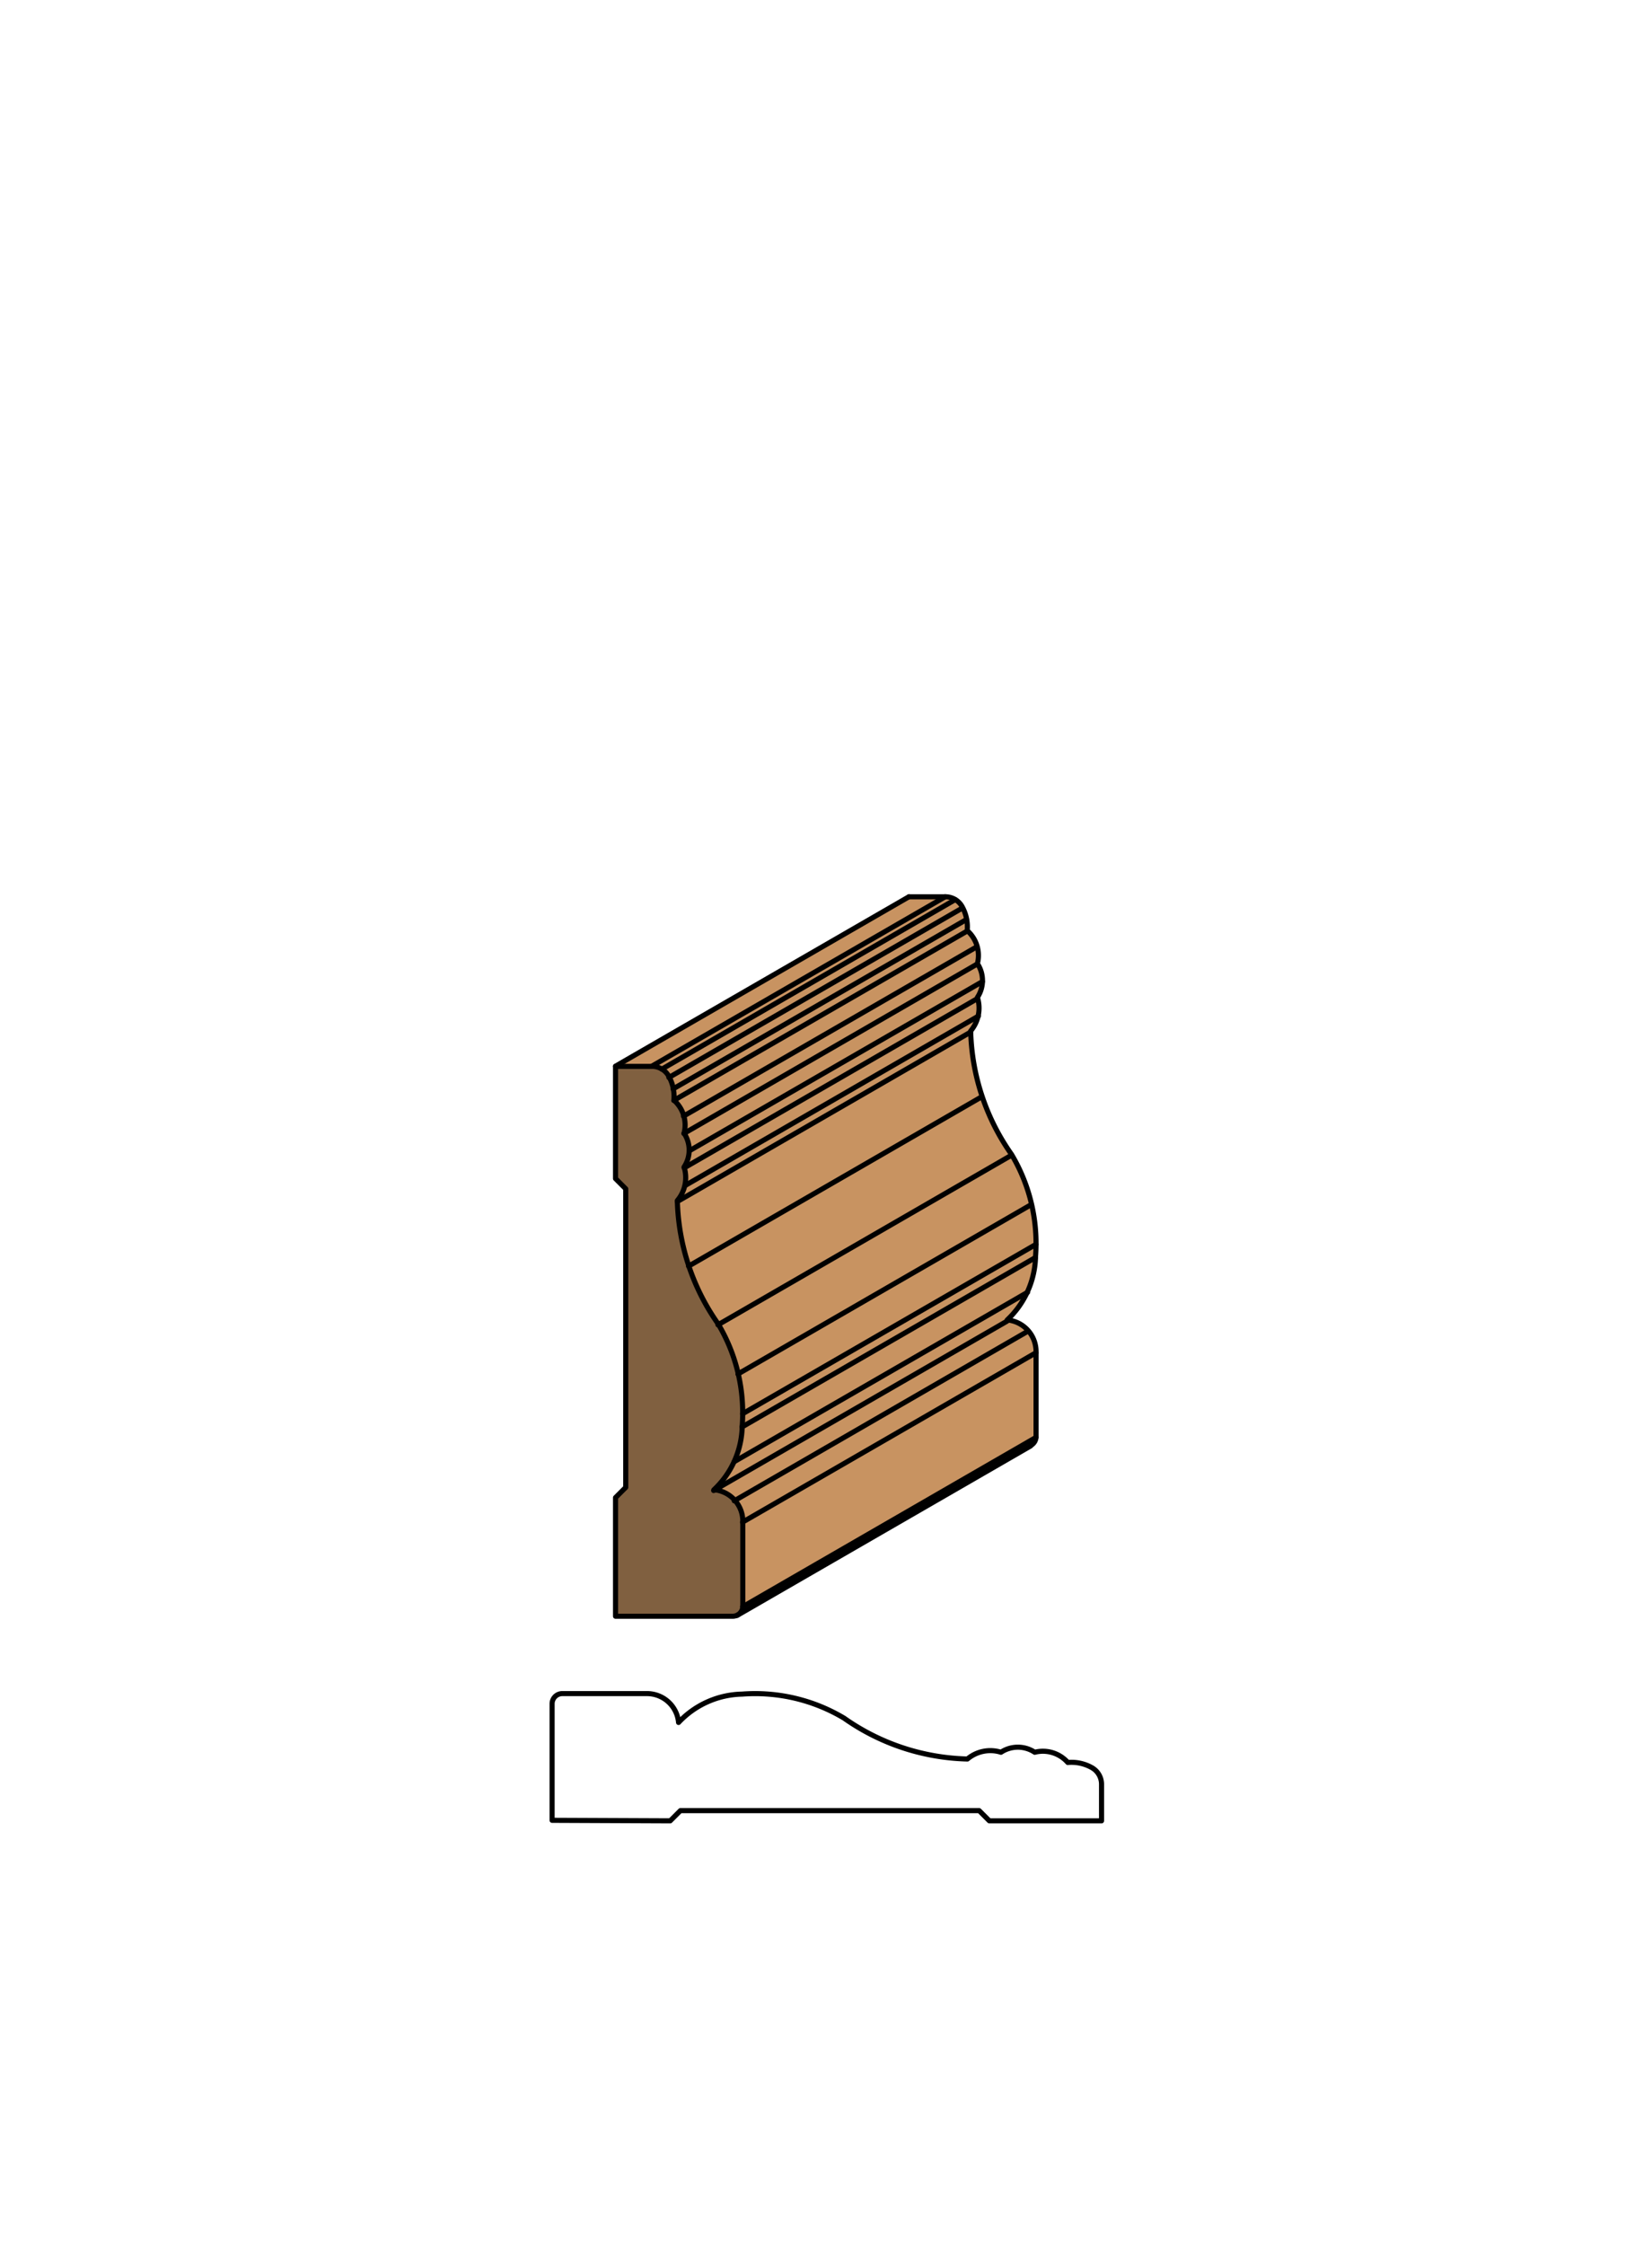 <svg xmlns="http://www.w3.org/2000/svg" viewBox="0 0 161.97 220"><defs><style>.cls-1{fill:#fff;}.cls-2{fill:#c89361;}.cls-3{fill:#806040;}.cls-4{fill:none;stroke:#000;stroke-linecap:round;stroke-linejoin:round;stroke-width:0.5px;}</style></defs><title>Case-SM-267</title><g id="white_box" data-name="white box"><rect class="cls-1" width="161.97" height="220"/></g><g id="Layer_1" data-name="Layer 1"><polygon class="cls-2" points="89.11 87.89 92.67 87.89 63.91 104.49 60.35 104.49 89.11 87.89"/><path class="cls-2" d="M72.8,157.48s0,0,0-.07v-8.24l28.76-16.6v8.24s0,0,0,.07Z"/><path class="cls-2" d="M98.73,129.41a3.11,3.11,0,0,1,2.83,3.1v.07L72.8,149.18v-.07A3.11,3.11,0,0,0,70,146a8.78,8.78,0,0,0,2.77-6.16l28.76-16.6A8.78,8.78,0,0,1,98.73,129.41Z"/><path class="cls-2" d="M101.56,122q0,.61,0,1.23v.07l-28.76,16.6v-.07q0-.61,0-1.23Z"/><path class="cls-2" d="M101.12,118a17,17,0,0,1,.44,3.91L72.8,138.56a17,17,0,0,0-.44-3.91Z"/><path class="cls-2" d="M96.29,107.47a21.89,21.89,0,0,0,2.86,5.7,17,17,0,0,1,2,4.88l-28.76,16.6a17,17,0,0,0-2-4.88,21.88,21.88,0,0,1-2.86-5.7Z"/><path class="cls-2" d="M95.19,101.14a21.89,21.89,0,0,0,1.1,6.33l-28.76,16.6a21.87,21.87,0,0,1-1.1-6.33Z"/><path class="cls-2" d="M66.43,117.75v-.07a3.49,3.49,0,0,0,.73-1.48l28.76-16.6a3.49,3.49,0,0,1-.73,1.48v.07Z"/><path class="cls-2" d="M67.16,116.2a3.49,3.49,0,0,0-.06-1.75l28.76-16.6a3.49,3.49,0,0,1,.06,1.75Z"/><path class="cls-2" d="M66.43,117.68a21.88,21.88,0,0,0,4,12.09,17,17,0,0,1,2.36,10A8.78,8.78,0,0,1,70,146a3.11,3.11,0,0,1,2.83,3.1v8.3a1,1,0,0,1-1,1H60.35V146.77l1-1V116.51l-1-1v-11h3.56a1.87,1.87,0,0,1,1.68,1,4.07,4.07,0,0,1,.48,2.31,3.25,3.25,0,0,1,1,3.24,3,3,0,0,1,.51,1.72L96.32,96.2a3,3,0,0,1-.55,1.7L67.1,114.45A3.49,3.49,0,0,1,66.43,117.68Z"/><path class="cls-2" d="M95.79,92.78a3.25,3.25,0,0,1,0,1.7l-28.76,16.6a3.25,3.25,0,0,0,0-1.7Z"/><path class="cls-2" d="M94.82,91.25a3.25,3.25,0,0,1,1,1.53L67,109.38a3.25,3.25,0,0,0-1-1.53Z"/><path class="cls-2" d="M66.06,107.85a4.07,4.07,0,0,0-.06-1.13l28.76-16.6a4.07,4.07,0,0,1,.06,1.13Z"/><path class="cls-2" d="M66,106.72a4.07,4.07,0,0,0-.42-1.18,1.87,1.87,0,0,0-.69-.76l28.76-16.6a1.87,1.87,0,0,1,.69.76,4.08,4.08,0,0,1,.42,1.18Z"/><path class="cls-2" d="M64.9,104.77a1.87,1.87,0,0,0-1-.28l28.76-16.6a1.87,1.87,0,0,1,1,.28Z"/><path class="cls-2" d="M72.29,158.31a1,1,0,0,0,.51-.83l28.76-16.6a1,1,0,0,1-.51.83Z"/><path class="cls-2" d="M95.82,94.48a3,3,0,0,1,.51,1.72L67.57,112.8a3,3,0,0,0-.51-1.72Z"/><path class="cls-3" d="M70.39,129.77a17,17,0,0,1,2.36,10.08h0A8.78,8.78,0,0,1,70,146a3.11,3.11,0,0,1,2.83,3.17h0v8.24a1,1,0,0,1-1,1H60.35V146.77l1-1V116.51l-1-1v-11h3.56a1.87,1.87,0,0,1,1.7,1.09h0a4.07,4.07,0,0,1,.45,2.26,3.25,3.25,0,0,1,1,3.24,3,3,0,0,1,0,3.31,3.49,3.49,0,0,1-.66,3.29A21.88,21.88,0,0,0,70.39,129.77Z"/><path class="cls-4" d="M60.35,146.77l1-1V116.51l-1-1v-11h3.56a1.87,1.87,0,0,1,1.68,1,4.07,4.07,0,0,1,.48,2.31,3.25,3.25,0,0,1,1,3.24,3,3,0,0,1,0,3.31,3.49,3.49,0,0,1-.66,3.29,21.88,21.88,0,0,0,4,12.09,17,17,0,0,1,2.36,10A8.78,8.78,0,0,1,70,146a3.11,3.11,0,0,1,2.83,3.1v8.3a1,1,0,0,1-1,1H60.35V146.77Z"/><line class="cls-4" x1="72.8" y1="157.48" x2="101.56" y2="140.88"/><line class="cls-4" x1="72.27" y1="158.32" x2="101.03" y2="141.72"/><line class="cls-4" x1="72.8" y1="149.18" x2="101.56" y2="132.58"/><line class="cls-4" x1="71.99" y1="147.09" x2="100.75" y2="130.48"/><line class="cls-4" x1="69.97" y1="146.08" x2="98.73" y2="129.48"/><line class="cls-4" x1="71.99" y1="143.25" x2="100.75" y2="126.65"/><line class="cls-4" x1="72.75" y1="139.85" x2="101.51" y2="123.25"/><line class="cls-4" x1="72.8" y1="138.56" x2="101.56" y2="121.96"/><line class="cls-4" x1="72.35" y1="134.66" x2="101.1" y2="118.06"/><line class="cls-4" x1="70.39" y1="129.84" x2="99.15" y2="113.23"/><line class="cls-4" x1="67.51" y1="124.09" x2="96.27" y2="107.48"/><line class="cls-4" x1="66.42" y1="117.75" x2="95.18" y2="101.14"/><line class="cls-4" x1="67.17" y1="116.19" x2="95.93" y2="99.58"/><line class="cls-4" x1="67.08" y1="114.46" x2="95.84" y2="97.86"/><line class="cls-4" x1="67.56" y1="112.8" x2="96.32" y2="96.2"/><line class="cls-4" x1="67.01" y1="109.39" x2="95.77" y2="92.79"/><line class="cls-4" x1="65.99" y1="106.72" x2="94.75" y2="90.12"/><line class="cls-4" x1="65.58" y1="105.6" x2="94.34" y2="89"/><path class="cls-4" d="M89.11,87.89h3.56a1.87,1.87,0,0,1,1.68,1,4.07,4.07,0,0,1,.48,2.31,3.25,3.25,0,0,1,1,3.24,3,3,0,0,1,0,3.31,3.49,3.49,0,0,1-.66,3.29,21.88,21.88,0,0,0,4,12.09,17,17,0,0,1,2.36,10,8.78,8.78,0,0,1-2.78,6.23,3.11,3.11,0,0,1,2.83,3.1v8.3a1,1,0,0,1-.53.91"/><line class="cls-4" x1="67.05" y1="111.09" x2="95.81" y2="94.48"/><line class="cls-4" x1="66.06" y1="107.85" x2="94.82" y2="91.25"/><line class="cls-4" x1="64.89" y1="104.78" x2="93.65" y2="88.17"/><line class="cls-4" x1="63.91" y1="104.49" x2="92.67" y2="87.89"/><line class="cls-4" x1="60.35" y1="104.49" x2="89.11" y2="87.89"/><path class="cls-4" d="M65.71,178.45l1-1H96l1,1h11v-3.56a1.87,1.87,0,0,0-1-1.68,4.07,4.07,0,0,0-2.31-.48,3.25,3.25,0,0,0-3.24-1,3,3,0,0,0-3.31,0,3.49,3.49,0,0,0-3.29.66,21.88,21.88,0,0,1-12.09-4,17,17,0,0,0-10-2.36,8.78,8.78,0,0,0-6.23,2.78,3.11,3.11,0,0,0-3.1-2.83h-8.3a1,1,0,0,0-1,1v11.42Z"/></g></svg>